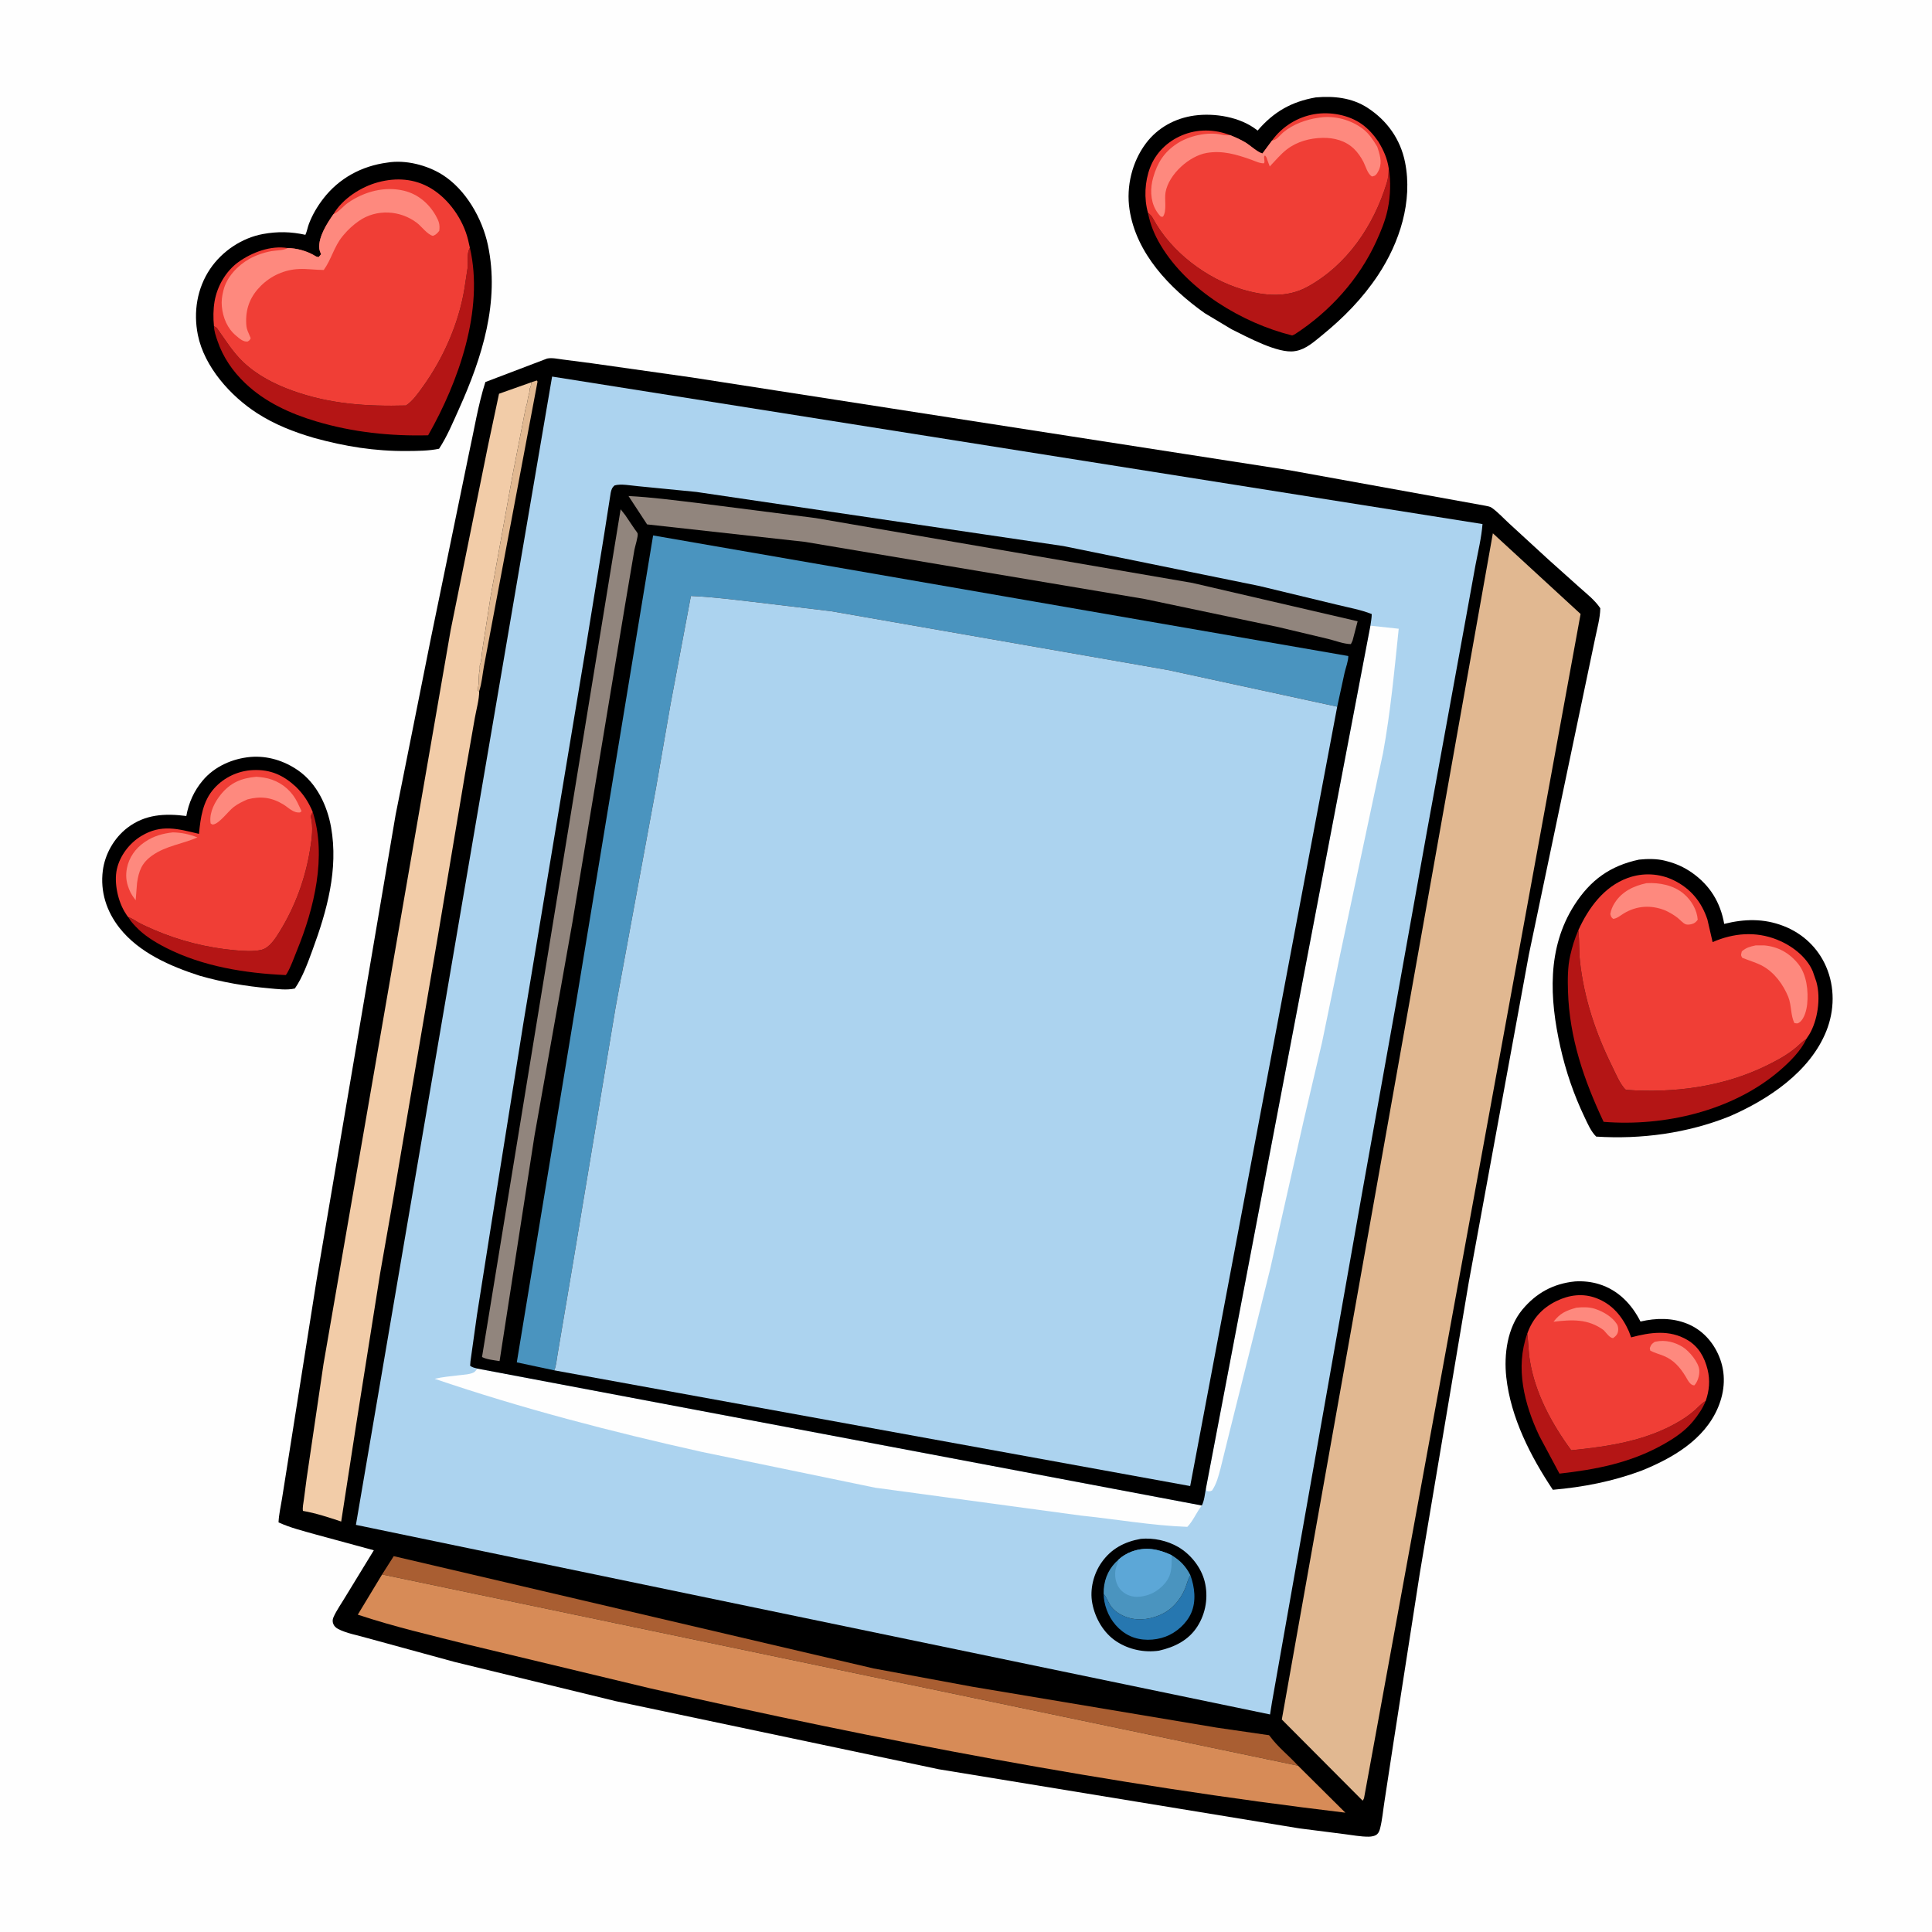 <svg version="1.1" xmlns="http://www.w3.org/2000/svg" style="display: block;" viewBox="0 0 2048 2048" width="1024" height="1024">
<path transform="translate(0,0)" fill="rgb(254,254,254)" d="M -0 -0 L 2048 0 L 2048 2048 L -0 2048 L -0 -0 z"/>
<path transform="translate(0,0)" fill="rgb(0,0,0)" d="M 1669.44 1358.38 C 1677.85 1357.78 1687.15 1358.77 1695.19 1361.29 C 1715.45 1367.64 1729.58 1382.37 1738.98 1400.89 C 1755.53 1397.01 1772.71 1396.79 1788.62 1403.24 C 1804.24 1409.57 1815.82 1422.24 1822.25 1437.64 C 1829.75 1455.58 1828.59 1474.58 1821.07 1492.27 C 1806.61 1526.3 1772.71 1545.83 1739.92 1559.03 C 1709.42 1570.37 1678.43 1576.42 1646.07 1579.23 C 1622.42 1543.76 1601.45 1502.8 1596.72 1459.89 C 1594.08 1435.94 1597.8 1407.55 1613.65 1388.39 C 1628.32 1370.66 1646.58 1360.69 1669.44 1358.38 z"/>
<path transform="translate(0,0)" fill="rgb(180,21,21)" d="M 1808.07 1485.14 C 1805.02 1492.87 1800 1500.13 1794.76 1506.55 C 1786.11 1517.13 1774.72 1524.68 1762.92 1531.3 C 1728.42 1550.64 1691.93 1557.77 1653.09 1562.1 L 1631.67 1522.01 C 1615.75 1488.31 1606.02 1449.83 1619 1413.64 C 1620.16 1423.33 1620.19 1432.88 1621.78 1442.56 C 1627.49 1477.29 1644.91 1509.17 1665.52 1537.33 C 1705.78 1533.38 1746.87 1527.1 1782 1505.57 C 1787.25 1502.36 1792.59 1498.44 1797.17 1494.33 C 1800.71 1491.15 1803.84 1487.41 1808.07 1485.14 z"/>
<path transform="translate(0,0)" fill="rgb(240,62,54)" d="M 1619 1413.64 C 1624.47 1397.92 1634.93 1386.41 1650 1379.11 C 1663.51 1372.57 1677.9 1370.72 1692.07 1376.04 C 1708.86 1382.34 1719.53 1395.23 1726.71 1411.31 L 1729.06 1417.67 C 1749.27 1412.31 1769.7 1409.22 1788.72 1420.43 C 1800.6 1427.44 1806.87 1438.66 1810.11 1451.75 C 1812.9 1463.06 1811.97 1474.24 1808.07 1485.14 C 1803.84 1487.41 1800.71 1491.15 1797.17 1494.33 C 1792.59 1498.44 1787.25 1502.36 1782 1505.57 C 1746.87 1527.1 1705.78 1533.38 1665.52 1537.33 C 1644.91 1509.17 1627.49 1477.29 1621.78 1442.56 C 1620.19 1432.88 1620.16 1423.33 1619 1413.64 z"/>
<path transform="translate(0,0)" fill="rgb(254,137,126)" d="M 1670.98 1386.22 C 1677.25 1385.55 1684.51 1385.38 1690.54 1387.36 L 1692 1387.87 C 1699.97 1390.57 1709.22 1396.19 1713.88 1403.5 C 1715.44 1405.94 1715.71 1409.19 1715.03 1412 C 1714.27 1415.09 1712.35 1416.75 1709.87 1418.5 C 1706.16 1418.14 1702.74 1412.92 1700.14 1410.18 C 1683.57 1397.74 1666.15 1398.83 1646.79 1401.1 C 1653.92 1391.88 1660.04 1389.35 1670.98 1386.22 z"/>
<path transform="translate(0,0)" fill="rgb(254,137,126)" d="M 1753.87 1422.5 L 1755.23 1422.18 C 1765.09 1420.04 1775.67 1422.69 1784 1428.02 C 1790.63 1432.26 1800.75 1444.18 1801.32 1452.49 C 1801.69 1457.87 1799.7 1464.55 1796.12 1468.5 C 1791.67 1468.7 1789.03 1462.76 1786.99 1459.39 C 1781.17 1449.78 1774.41 1441.78 1763.79 1437.37 C 1758.93 1435.36 1754 1434.22 1749.32 1431.68 L 1748.87 1429 C 1750.3 1425.16 1750.77 1424.86 1753.87 1422.5 z"/>
<path transform="translate(0,0)" fill="rgb(0,0,0)" d="M 265.543 802.396 C 283.679 800.896 301.334 806.429 316.15 816.759 C 335.751 830.424 346.883 853.968 350.959 876.956 C 358.846 921.436 346.632 965.394 331.339 1006.87 C 326.402 1020.26 320.751 1036.12 312.566 1047.85 C 304.068 1049.83 293.999 1048.43 285.328 1047.65 C 260.114 1045.4 236.133 1041.32 211.756 1034.36 C 180.585 1024.29 147.321 1009.95 126.585 983.503 C 112.872 966.009 106.145 945.153 108.984 922.92 C 111.225 905.37 120.926 888.334 134.947 877.563 C 153.799 863.08 174.91 862.106 197.508 864.998 C 200.035 850.862 205.677 838.339 214.941 827.308 C 227.441 812.424 246.482 804.109 265.543 802.396 z"/>
<path transform="translate(0,0)" fill="rgb(180,21,21)" d="M 331.442 860.488 C 346.604 907.44 332.983 963.187 314.778 1007.55 C 311.56 1015.39 308.448 1024.63 304.159 1031.9 C 303.636 1032.79 303.465 1032.93 302.873 1033.62 C 259.837 1031.66 215.032 1024.53 176.23 1004.83 C 164.794 999.028 152.631 991.655 143.842 982.186 C 141.057 979.187 137.994 975.981 136.135 972.314 C 139.787 973.219 143.074 975.837 146.352 977.65 C 151.91 980.725 157.783 983.295 163.616 985.801 C 190.713 997.444 219.346 1004.61 248.696 1007.27 C 257.717 1008.09 268.552 1008.99 277.449 1006.78 C 285.847 1004.69 292.312 994.263 296.599 987.293 C 313.065 960.525 323.814 931.02 328.769 899.979 C 330.634 888.297 332.22 876.92 329.414 865.242 L 331.442 860.488 z"/>
<path transform="translate(0,0)" fill="rgb(240,62,54)" d="M 136.135 972.314 C 135.279 971.757 133.945 969.418 133.382 968.577 C 125.1 956.223 120.624 935.781 123.894 921.316 C 127.157 906.886 137.287 893.707 149.903 886.104 C 170.973 873.407 188.622 878.602 210.908 883.931 C 212.63 866.649 214.912 849.335 226.969 835.803 C 237.473 824.013 252.504 817.004 268.229 816.318 C 286.705 815.512 300.218 821.636 313.59 833.937 C 321.864 842.054 326.816 849.861 331.442 860.488 L 329.414 865.242 C 332.22 876.92 330.634 888.297 328.769 899.979 C 323.814 931.02 313.065 960.525 296.599 987.293 C 292.312 994.263 285.847 1004.69 277.449 1006.78 C 268.552 1008.99 257.717 1008.09 248.696 1007.27 C 219.346 1004.61 190.713 997.444 163.616 985.801 C 157.783 983.295 151.91 980.725 146.352 977.65 C 143.074 975.837 139.787 973.219 136.135 972.314 z"/>
<path transform="translate(0,0)" fill="rgb(254,137,126)" d="M 183.311 882.349 C 192.884 882.631 200.393 884.262 209.293 887.696 C 193.264 894.773 175.807 896.551 161.259 906.925 C 150.174 914.83 147.171 923.171 145.274 936.007 L 143.82 954.292 C 141.131 950.722 138.767 947.449 137.106 943.256 L 136.5 941.671 C 133.67 934.477 133.096 927.73 134.583 920.119 C 136.72 909.178 143.597 899.357 152.726 893.094 L 154.074 892.186 C 162.881 886.179 172.832 883.474 183.311 882.349 z"/>
<path transform="translate(0,0)" fill="rgb(254,137,126)" d="M 271.649 823.407 C 277.563 823.823 282.744 824.504 288.355 826.5 C 300.305 830.75 309.837 839.375 315.334 850.728 L 319.7 859.939 L 318 861.217 C 310.786 861.97 306.061 856.193 300.283 852.685 C 287.98 845.215 276.233 843.753 262.439 847.357 C 257.317 849.602 252.274 851.99 247.808 855.397 C 242.074 859.771 232.732 872.8 226.201 873.942 C 224.704 874.204 224.421 873.626 223.265 872.861 L 223.059 871.118 C 222.064 860.667 227.932 849.675 234.349 841.876 C 244.563 829.461 255.913 824.886 271.649 823.407 z"/>
<path transform="translate(0,0)" fill="rgb(0,0,0)" d="M 1394.71 103.267 C 1413.81 101.582 1433.05 103.534 1449.5 114.18 C 1470.35 127.677 1484.5 147.519 1489.4 171.951 C 1497.73 213.536 1483.7 257.062 1460.77 291.658 C 1444.3 316.496 1424.09 337.005 1401.03 355.725 C 1393.06 362.202 1384.43 370.045 1374 371.976 L 1372.5 372.223 C 1354.98 375.218 1321.64 356.982 1305.48 349.012 L 1276.96 331.919 C 1239.91 305.556 1204.37 268.706 1197.33 222 C 1193.67 197.73 1200.02 171.487 1214.78 151.873 C 1227.2 135.357 1245.69 125.295 1266.03 122.5 C 1287.59 119.537 1314.56 123.991 1332.1 137.603 L 1333.13 138.419 C 1350.15 118.53 1368.92 107.806 1394.71 103.267 z"/>
<path transform="translate(0,0)" fill="rgb(180,21,21)" d="M 1472.13 178.52 C 1474.45 191.601 1473.92 208.037 1471.18 221 L 1470.82 222.752 C 1468.41 234.137 1463.63 245.581 1458.8 256.128 C 1440.49 296.043 1410 329.871 1373.31 353.85 C 1372.17 354.594 1371.04 355.138 1369.77 355.617 C 1316.83 342.446 1259 307.708 1230.49 260.142 C 1223.84 249.061 1219.4 238.406 1216.92 225.671 C 1219.49 227.483 1220.82 229.07 1222.31 231.818 C 1241.31 266.972 1278.85 295.461 1317.04 306.846 C 1340.22 313.759 1364.2 315.989 1386 304.041 C 1428.15 280.933 1456.19 239.092 1470 194 C 1471.65 188.624 1471.97 184.093 1472.13 178.52 z"/>
<path transform="translate(0,0)" fill="rgb(240,62,54)" d="M 1348.32 149.088 C 1359.08 134.206 1375.35 124.012 1393.5 120.999 C 1410.17 118.23 1429.97 121.779 1443.73 131.717 C 1450.84 136.854 1455.99 142.788 1460.99 149.927 C 1466.61 159.141 1470.51 167.7 1472.13 178.52 C 1471.97 184.093 1471.65 188.624 1470 194 C 1456.19 239.092 1428.15 280.933 1386 304.041 C 1364.2 315.989 1340.22 313.759 1317.04 306.846 C 1278.85 295.461 1241.31 266.972 1222.31 231.818 C 1220.82 229.07 1219.49 227.483 1216.92 225.671 C 1212.57 210.342 1213.48 192.418 1219.18 177.549 C 1225.17 161.94 1237.49 149.98 1252.81 143.497 C 1269.4 136.476 1287.36 136.852 1304.03 143.261 C 1309.66 145.554 1315.15 147.946 1320.36 151.1 C 1325.47 154.19 1332.83 161.292 1338.25 162.706 L 1348.32 149.088 z"/>
<path transform="translate(0,0)" fill="rgb(254,137,126)" d="M 1348.32 149.088 L 1350.03 148.679 C 1354.05 147.538 1357.32 142.75 1360.5 140.135 C 1370.74 131.721 1384.51 126.658 1397.5 124.845 L 1399.17 124.593 C 1414.97 122.322 1432.34 127.074 1444.91 136.785 C 1451.38 141.777 1455.74 148.577 1459.88 155.476 L 1460.55 157.419 C 1463.36 166.18 1465.48 174.101 1460.51 182.5 C 1458.7 185.568 1457.9 186.349 1454.5 187.091 C 1449.75 184.735 1447.73 176.308 1445.34 171.686 C 1442.76 166.691 1439.32 161.635 1435.26 157.734 C 1426.28 149.091 1414.19 145.9 1402 146.142 C 1388.46 146.41 1374.99 150.01 1364.12 158.356 C 1357.56 163.403 1351.74 170.482 1346 176.45 L 1343.5 169.824 C 1342.9 167.645 1342.55 166.51 1341 164.818 C 1338.64 166.043 1341.34 170.003 1340 173.076 C 1335.64 173.44 1330.24 170.667 1326.1 169.198 C 1310.57 163.694 1295.77 159.28 1279.15 162.12 C 1260.79 165.259 1239.09 184.566 1235.56 203.614 C 1234.12 211.443 1237.23 223.526 1232.75 229.716 L 1230.5 229.655 C 1228.32 227.355 1226.56 225.046 1225.02 222.266 C 1219.29 211.936 1219.26 199.328 1222.44 188.129 C 1226.87 172.512 1233.99 161.279 1247.74 152.225 C 1260.22 144.006 1280.25 139.405 1295 142.778 C 1297.9 143.441 1299.97 143.527 1302.92 143.339 L 1304.03 143.261 C 1309.66 145.554 1315.15 147.946 1320.36 151.1 C 1325.47 154.19 1332.83 161.292 1338.25 162.706 L 1348.32 149.088 z"/>
<path transform="translate(0,0)" fill="rgb(0,0,0)" d="M 1737.4 911.234 C 1746.26 910.302 1756.38 910.182 1765.03 912.406 L 1767 912.926 C 1776.74 915.4 1785.59 919.464 1793.81 925.268 C 1812.71 938.622 1823.72 956.628 1827.73 979.36 C 1849.19 974.016 1869.56 973.473 1890.44 981.523 C 1910.88 989.404 1927.07 1004.56 1935.77 1024.73 C 1945.14 1046.46 1944.72 1071.1 1936 1092.92 C 1918.72 1136.18 1874.39 1165.67 1833.25 1183.44 C 1788.68 1201.27 1739.81 1207.9 1692.02 1204.84 C 1686.47 1199.42 1682.99 1191.14 1679.68 1184.21 C 1668.22 1160.22 1659.78 1135.52 1653.98 1109.57 C 1642.62 1058.76 1639.64 1004.97 1669 959.226 C 1685.95 932.821 1706.87 917.744 1737.4 911.234 z"/>
<path transform="translate(0,0)" fill="rgb(180,21,21)" d="M 1673.16 985.943 L 1673.3 987.322 C 1674.24 997.919 1673.71 1008.48 1674.84 1019.1 C 1679 1057.85 1691.51 1095.2 1708.76 1130 C 1712.38 1137.3 1717.5 1150.05 1723.52 1155.28 C 1774.29 1159.02 1826.97 1152.07 1872.98 1129.39 C 1884 1123.96 1895.31 1117.9 1904.63 1109.81 C 1907.95 1106.92 1911.07 1103.62 1914.8 1101.27 C 1909.31 1113.86 1896.66 1126.18 1886.37 1135 C 1836.61 1177.66 1764.21 1194.36 1699.89 1189.19 C 1679.01 1144.91 1663.61 1100.1 1662.12 1050.62 C 1661.75 1038.39 1661.72 1024.92 1664.47 1012.97 C 1666.66 1003.46 1669.23 994.894 1673.16 985.943 z"/>
<path transform="translate(0,0)" fill="rgb(240,62,54)" d="M 1673.16 985.943 C 1683.83 962.527 1700.19 939.919 1725.35 930.716 C 1741.31 924.878 1759.03 925.675 1774.32 933.17 C 1792.12 941.893 1803.65 955.914 1809.89 974.605 L 1815.44 998.643 C 1837.65 989.054 1860.86 986.987 1883.74 996.061 C 1899.02 1002.12 1915 1014.07 1921.56 1029.53 L 1925.18 1040 L 1925.64 1041.58 C 1930.16 1058.33 1926.84 1081.54 1917.96 1096.5 L 1914.8 1101.27 C 1911.07 1103.62 1907.95 1106.92 1904.63 1109.81 C 1895.31 1117.9 1884 1123.96 1872.98 1129.39 C 1826.97 1152.07 1774.29 1159.02 1723.52 1155.28 C 1717.5 1150.05 1712.38 1137.3 1708.76 1130 C 1691.51 1095.2 1679 1057.85 1674.84 1019.1 C 1673.71 1008.48 1674.24 997.919 1673.3 987.322 L 1673.16 985.943 z"/>
<path transform="translate(0,0)" fill="rgb(254,137,126)" d="M 1745.35 936.201 C 1759.18 935.416 1774.23 938.35 1785.05 947.628 C 1792.97 954.421 1798.89 964.434 1799.65 974.923 C 1798.01 977.284 1796.37 978.713 1793.59 979.5 C 1791.81 980.002 1788.77 980.45 1786.99 979.803 C 1784.15 978.771 1780.94 974.994 1778.5 973.058 C 1774.76 970.088 1770.86 967.843 1766.6 965.745 L 1765.3 965.114 C 1750.35 959.08 1735.04 959.952 1721.25 968.291 C 1717.85 970.343 1714.03 973.757 1710 974.02 C 1707.82 972.286 1707.84 971.707 1706.99 969 C 1707.72 964.614 1709.2 961.027 1711.57 957.25 C 1719.23 945.036 1731.78 939.085 1745.35 936.201 z"/>
<path transform="translate(0,0)" fill="rgb(254,137,126)" d="M 1861.04 1002.17 L 1869.8 1002.13 C 1884.63 1003.28 1896.95 1010.22 1906.22 1021.83 C 1915.22 1033.11 1917.08 1050.54 1915.67 1064.49 C 1915.07 1070.44 1912.79 1079.7 1907.82 1083.5 C 1905.45 1085.33 1904.99 1084.92 1902.17 1084.5 C 1898.03 1076.5 1899.19 1065.41 1895.56 1056.56 C 1890.23 1043.61 1881.02 1030.93 1868.5 1024.03 C 1861.73 1020.3 1853.95 1018.25 1846.82 1015.27 C 1844.98 1012.32 1845.68 1011.78 1846.41 1008.5 C 1851.03 1004.45 1855.11 1003.45 1861.04 1002.17 z"/>
<path transform="translate(0,0)" fill="rgb(0,0,0)" d="M 410.606 172.357 C 429.742 169.122 452.783 175.016 468.941 185.228 C 493.77 200.919 511.178 231.486 517.192 259.713 C 529.953 319.614 511.083 378.984 486.604 433.371 C 480.226 447.543 473.968 462.664 465.448 475.686 C 454.643 477.963 442.639 478.004 431.619 478.098 C 397.485 478.392 365.644 473.27 332.787 464.174 C 311.474 457.948 291.131 450.021 272.408 437.92 C 244.289 419.746 216.574 388.853 209.743 355.05 C 204.853 330.851 208.863 305.573 222.798 284.978 C 235.522 266.175 256.539 252.08 278.992 248.033 C 294.444 245.248 308.408 245.556 323.724 248.909 C 325.431 245.282 326.027 241.109 327.456 237.336 C 331.072 227.785 336.302 218.916 342.5 210.825 C 359.273 188.931 383.43 175.9 410.606 172.357 z"/>
<path transform="translate(0,0)" fill="rgb(180,21,21)" d="M 498.097 262.65 C 513.358 328.231 486.039 404.95 453.85 461.428 C 413.462 462.407 374.032 458.249 335.211 446.683 C 307.647 438.471 280.907 426.242 259.885 406.179 C 246.539 393.443 236.313 378.519 230.403 360.983 C 228.766 356.124 226.957 350.945 226.817 345.797 C 228.25 346.502 229.35 346.969 230.306 348.312 C 238.994 360.53 246.74 373.214 257.666 383.648 C 272.387 397.707 290.799 407.174 309.816 414.04 C 349.526 428.378 388.579 430.911 430.387 429.845 C 437.638 425.038 443.128 417.035 448.187 410.027 C 469.869 379.994 486.079 343.302 492.226 306.674 L 495.686 283.858 C 496.29 278.027 494.871 269.474 497.296 264.244 L 498.097 262.65 z"/>
<path transform="translate(0,0)" fill="rgb(240,62,54)" d="M 353.353 227.186 C 363.041 210.64 382.728 197.967 401.051 193.119 C 420.088 188.082 439.322 189.275 456.547 199.477 C 475.693 210.817 490.859 232.561 496.148 254.053 L 498.097 262.65 L 497.296 264.244 C 494.871 269.474 496.29 278.027 495.686 283.858 L 492.226 306.674 C 486.079 343.302 469.869 379.994 448.187 410.027 C 443.128 417.035 437.638 425.038 430.387 429.845 C 388.579 430.911 349.526 428.378 309.816 414.04 C 290.799 407.174 272.387 397.707 257.666 383.648 C 246.74 373.214 238.994 360.53 230.306 348.312 C 229.35 346.969 228.25 346.502 226.817 345.797 C 225.953 337.077 225.986 328.142 227.452 319.473 C 230.166 303.432 239.519 287.241 252.794 277.737 C 267.225 267.403 287.176 259.951 305.056 262.967 C 313.985 262.991 324.93 265.935 332.628 270.463 C 334.766 271.72 335.318 272.231 337.826 272.5 L 340.329 269.5 C 339.624 267.629 338.636 265.392 338.451 263.4 C 337.321 251.206 346.8 236.588 353.353 227.186 z"/>
<path transform="translate(0,0)" fill="rgb(254,137,126)" d="M 353.353 227.186 L 355.086 226.276 C 360.172 223.446 364.001 218.399 368.825 215.036 C 386.041 203.035 408.08 197.095 428.747 202.315 C 443.155 205.954 454.627 215.676 461.901 228.515 C 465.152 234.254 466.55 238.038 465.636 244.661 C 463.507 247.291 462.209 248.82 459 250.017 C 453.387 249.011 446.887 240.022 442.015 236.302 C 424.256 222.741 399.063 221.279 380.504 234.192 C 374.379 238.454 368.961 243.406 364.202 249.131 L 362.965 250.604 C 354.195 261.288 351.199 275.106 343.199 286.193 C 334.487 286.17 325.718 284.804 317.033 285.166 C 301.692 285.806 287.376 292.226 276.5 303.022 C 266.079 313.366 260.816 325.492 260.933 340.1 C 260.965 344.114 261.076 347.486 262.669 351.218 L 265.766 358.5 C 264.804 360.584 264.435 360.772 262.5 362.059 C 257.68 362.524 253.841 358.833 250.345 355.937 C 241.02 348.212 236.362 336.963 235.175 325 C 234.625 319.458 235.28 314.177 236.628 308.802 L 236.948 307.442 C 240.382 293.612 252.071 281.369 264.18 274.542 C 271.264 270.547 279.812 267.606 287.781 266.214 C 293.137 265.278 300.327 265.607 305.056 262.967 C 313.985 262.991 324.93 265.935 332.628 270.463 C 334.766 271.72 335.318 272.231 337.826 272.5 L 340.329 269.5 C 339.624 267.629 338.636 265.392 338.451 263.4 C 337.321 251.206 346.8 236.588 353.353 227.186 z"/>
<path transform="translate(0,0)" fill="rgb(0,0,0)" d="M 579.911 380.093 C 585.119 378.97 591.193 380.436 596.443 381.082 L 627.184 385.076 L 733.093 400.065 L 1367.1 498.509 L 1574.5 536.085 C 1576.82 536.553 1579.53 536.935 1581.49 538.346 C 1588.04 543.07 1594.06 549.693 1600.04 555.157 L 1641.7 593.415 L 1674.76 623.015 C 1682.29 629.707 1690.76 636.34 1696.39 644.771 C 1696.19 655.387 1692.96 666.59 1690.85 676.971 L 1677.27 741.757 L 1620.64 1011.99 L 1556.98 1359.07 L 1505.13 1667.23 L 1476.84 1849.13 L 1467.55 1909.89 C 1466.08 1919.26 1465.25 1929.35 1462.88 1938.5 C 1462.34 1940.59 1461.46 1942.83 1459.83 1944.32 C 1457.69 1946.29 1453.8 1946.91 1450.98 1946.95 C 1442.59 1947.05 1433.47 1945.26 1425.11 1944.24 L 1377.24 1938.14 L 995.254 1875.51 L 652.522 1803.25 L 481.751 1761.69 L 388.695 1736.24 C 379.197 1733.47 367.178 1731.36 358.5 1726.82 C 355.608 1725.31 353.671 1723.23 352.865 1720 C 352.384 1718.07 352.75 1716.04 353.545 1714.24 C 356.871 1706.75 362.17 1699.41 366.355 1692.32 L 396.273 1643.37 L 334.758 1626.64 C 321.467 1622.88 307.837 1619.58 295.262 1613.79 C 295.593 1605.64 297.561 1597.07 298.891 1588.99 L 305.809 1545.37 L 335.615 1356.69 L 419.399 863.503 L 456.684 676.916 L 496.991 481.223 C 502.594 455.948 506.685 429.62 514.51 404.978 L 579.911 380.093 z"/>
<path transform="translate(0,0)" fill="rgb(225,184,145)" d="M 563.226 405.25 L 569 403.303 L 569.816 404.5 L 521.846 659.182 L 512.938 706.6 C 511.448 714.949 510.651 724.726 507.946 732.68 L 506.701 732.414 C 506.357 729.741 507.066 727.988 507.28 725.446 C 507.726 720.144 507.193 715.653 508.415 710.5 C 508.897 708.466 508.049 706.523 508.892 704.449 C 510.501 700.487 510.562 693.538 511.277 689.057 L 520.037 632.522 L 533.726 556.995 L 543.874 500.779 L 554.82 444.995 L 555.363 442 C 556.298 438.211 556.654 433.842 557.91 430.216 C 559.281 426.258 559.324 422.371 560.461 418.5 C 561.104 416.311 561.446 415.304 561.482 412.914 L 561.49 412 C 562.943 409.77 562.916 407.834 563.226 405.25 z"/>
<path transform="translate(0,0)" fill="rgb(169,94,50)" d="M 405.031 1668.99 L 417.382 1649.58 L 926.179 1768.66 L 1031 1788.05 L 1289.55 1831.32 L 1343.13 1839.1 C 1345.14 1839.38 1345.04 1838.91 1346.27 1840.59 C 1354.72 1852.12 1366.4 1861.16 1375.98 1871.71 L 405.031 1668.99 z"/>
<path transform="translate(0,0)" fill="rgb(215,139,87)" d="M 405.031 1668.99 L 1375.98 1871.71 L 1426.14 1921.52 C 1178.28 1891.98 932.118 1844.78 688.781 1789.6 L 496.001 1743.32 C 457.053 1733.49 417.399 1724.34 379.273 1711.61 L 405.031 1668.99 z"/>
<path transform="translate(0,0)" fill="rgb(242,204,168)" d="M 507.946 732.68 C 508.009 741.605 504.895 752.239 503.319 761.16 L 493.015 820.107 L 463.91 993.827 L 416.148 1274.66 L 403.023 1349.39 L 378.473 1504.22 L 361.681 1612.9 C 348.277 1608.43 335.073 1604.05 321.117 1601.61 C 320.576 1597.93 321.593 1593.7 322.072 1589.99 L 325.157 1566.46 L 342.914 1446 L 477.724 667.89 L 517.371 472.111 L 528.993 417.382 L 563.226 405.25 C 562.916 407.834 562.943 409.77 561.49 412 L 561.482 412.914 C 561.446 415.304 561.104 416.311 560.461 418.5 C 559.324 422.371 559.281 426.258 557.91 430.216 C 556.654 433.842 556.298 438.211 555.363 442 L 554.82 444.995 L 543.874 500.779 L 533.726 556.995 L 520.037 632.522 L 511.277 689.057 C 510.562 693.538 510.501 700.487 508.892 704.449 C 508.049 706.523 508.897 708.466 508.415 710.5 C 507.193 715.653 507.726 720.144 507.28 725.446 C 507.066 727.988 506.357 729.741 506.701 732.414 L 507.946 732.68 z"/>
<path transform="translate(0,0)" fill="rgb(225,184,145)" d="M 1582.51 565.325 L 1675.49 650.837 L 1446.18 1904.77 C 1445.84 1906.71 1445.55 1907.23 1444.5 1908.82 L 1358.77 1822.75 L 1582.51 565.325 z"/>
<path transform="translate(0,0)" fill="rgb(172,211,239)" d="M 585.254 399.17 L 1571.53 555.52 C 1570.4 570.031 1566.79 584.77 1564.06 599.08 L 1553.46 657.545 L 1512.23 883.381 L 1443.94 1264.18 L 1348.31 1804.73 L 1346.3 1817.39 L 377.283 1616.42 L 585.254 399.17 z"/>
<path transform="translate(0,0)" fill="rgb(0,0,0)" d="M 1209.26 1631.25 C 1222.66 1629.97 1237.34 1633.08 1249 1639.89 C 1262.24 1647.63 1273.34 1661.62 1277.04 1676.56 C 1281.02 1692.67 1278.28 1710 1269.32 1724.05 C 1259.91 1738.83 1245.03 1746.03 1228.55 1749.78 C 1213.01 1752.01 1196.95 1748.7 1183.71 1740.15 C 1169.84 1731.19 1160.84 1715.4 1157.85 1699.47 C 1155.09 1684.72 1159.16 1668.46 1167.7 1656.27 C 1177.91 1641.69 1191.98 1634.33 1209.26 1631.25 z"/>
<path transform="translate(0,0)" fill="rgb(38,119,176)" d="M 1261.82 1669.71 C 1266.43 1682.2 1268.21 1697.24 1262.74 1709.81 C 1257.87 1720.99 1246.92 1730.7 1235.5 1734.93 C 1223.78 1739.27 1209.39 1739.59 1197.94 1734.27 C 1186.33 1728.87 1177.29 1718.21 1173.04 1706.22 C 1171.09 1700.74 1169.98 1695.41 1169.9 1689.56 C 1172.87 1692.96 1174.23 1697.15 1176.52 1700.98 C 1180.61 1707.82 1188.01 1712.3 1195.47 1714.65 C 1208 1718.61 1221.96 1716.18 1233.39 1710.15 C 1245.19 1703.93 1254.25 1691.63 1258 1678.97 C 1258.87 1676 1259.89 1673.47 1261.29 1670.71 L 1261.82 1669.71 z"/>
<path transform="translate(0,0)" fill="rgb(74,148,191)" d="M 1185.77 1653.16 C 1189.7 1649.55 1194.45 1646.68 1199.46 1644.82 C 1214.34 1639.29 1227.92 1642 1241.96 1648.56 C 1251.05 1654.1 1257.02 1660.21 1261.82 1669.71 L 1261.29 1670.71 C 1259.89 1673.47 1258.87 1676 1258 1678.97 C 1254.25 1691.63 1245.19 1703.93 1233.39 1710.15 C 1221.96 1716.18 1208 1718.61 1195.47 1714.65 C 1188.01 1712.3 1180.61 1707.82 1176.52 1700.98 C 1174.23 1697.15 1172.87 1692.96 1169.9 1689.56 L 1170.02 1684.5 C 1171.03 1671.99 1176.24 1661.34 1185.77 1653.16 z"/>
<path transform="translate(0,0)" fill="rgb(92,167,215)" d="M 1185.77 1653.16 C 1189.7 1649.55 1194.45 1646.68 1199.46 1644.82 C 1214.34 1639.29 1227.92 1642 1241.96 1648.56 C 1242.16 1661.33 1242.49 1670.88 1232.71 1680.71 C 1226.76 1686.7 1219.85 1690.64 1211.5 1692.07 L 1209.96 1692.34 C 1203.11 1693.45 1196.54 1692.16 1190.93 1688 C 1185.48 1683.97 1182.8 1677.76 1182.21 1671.14 C 1181.76 1666.23 1182.51 1662.44 1184.4 1657.96 C 1185.1 1656.31 1185.45 1654.91 1185.77 1653.16 z"/>
<path transform="translate(0,0)" fill="rgb(254,254,254)" d="M 506.125 1450.79 L 1273.98 1595.89 C 1268.17 1603.22 1265.27 1611.53 1258.62 1618.53 C 1220.96 1617.17 1182.79 1610.38 1145.25 1606.5 L 927.652 1577.02 L 743.864 1539.05 C 648.314 1517.75 553.521 1493.16 460.797 1461.58 C 469.441 1459.59 478.568 1458.74 487.383 1457.73 C 491.905 1457.21 498.453 1456.92 502.5 1454.68 C 503.58 1454.09 505.209 1451.77 506.125 1450.79 z"/>
<path transform="translate(0,0)" fill="rgb(254,254,254)" d="M 1452.68 663.26 L 1482.7 666.488 C 1478.1 710.492 1474.09 754.371 1466.13 797.964 L 1420.59 1011.96 L 1401.52 1104.53 L 1381.7 1188.99 L 1346.63 1344.38 L 1329.88 1411.86 L 1302.97 1519.47 L 1293.85 1556.46 C 1291.58 1564.95 1289.76 1572.54 1284.86 1579.96 C 1282.3 1581.14 1281.91 1580.95 1279.09 1580.48 C 1278.92 1579.85 1278.8 1578.58 1278.27 1578.21 L 1452.68 663.26 z"/>
<path transform="translate(0,0)" fill="rgb(0,0,0)" d="M 506.125 1450.79 C 503.369 1450.05 500.641 1449.56 498.354 1447.76 L 498.717 1443.01 L 505.608 1393.88 L 520.433 1299.94 L 554.908 1083.92 L 620.585 689.012 L 640.493 566.24 L 647.347 522.5 C 648.045 519.125 648.765 516.834 651.5 514.572 C 658.156 512.554 668.947 514.767 675.963 515.35 L 738.13 521.463 L 1127.13 578.828 L 1335.07 621.198 L 1417 640.961 C 1429.34 644.051 1442.3 646.225 1454.11 650.929 C 1454.05 655.055 1453.27 659.181 1452.68 663.26 L 1278.27 1578.21 C 1277.18 1583.88 1276.64 1590.74 1273.98 1595.89 L 506.125 1450.79 z"/>
<path transform="translate(0,0)" fill="rgb(145,133,125)" d="M 657.9 539.873 L 662.823 546.144 L 672.687 560.742 C 673.301 561.655 675.777 564.727 675.951 565.599 C 676.57 568.7 673.149 579.267 672.491 582.869 L 662.621 641.187 L 606.812 977.58 L 566.538 1204.18 L 529.566 1442.82 C 523.854 1441.88 516.026 1441.16 510.951 1438.53 L 657.9 539.873 z"/>
<path transform="translate(0,0)" fill="rgb(145,133,125)" d="M 666.239 525.806 C 690.695 527.041 715.475 530.368 739.812 533.231 L 864.73 549.188 L 1264 617.922 L 1439.15 658.562 L 1433.85 678.796 C 1433.38 680.221 1432.66 681.459 1431.96 682.783 C 1424.36 682.674 1415.24 679.077 1407.73 677.247 L 1355.11 664.742 L 1213.35 634.955 L 853.276 574.399 L 685.953 555.885 L 666.239 525.806 z"/>
<path transform="translate(0,0)" fill="rgb(74,148,191)" d="M 587.515 1452.61 L 547.828 1444.16 L 692.324 567.588 L 1429.27 695.409 C 1429.27 700.806 1426.6 707.644 1425.35 712.998 L 1417.49 749.108 L 1237.87 710.214 L 881 647.909 L 798 637.973 C 776.239 635.461 754.278 632.701 732.38 631.755 L 710.769 746.642 L 695.345 835.586 L 652.519 1068.06 L 606.55 1344.01 L 591.154 1435.11 C 590.163 1440.12 589.688 1448.22 587.515 1452.61 z"/>
<path transform="translate(0,0)" fill="rgb(172,211,239)" d="M 587.515 1452.61 C 589.688 1448.22 590.163 1440.12 591.154 1435.11 L 606.55 1344.01 L 652.519 1068.06 L 695.345 835.586 L 710.769 746.642 L 732.38 631.755 C 754.278 632.701 776.239 635.461 798 637.973 L 881 647.909 L 1237.87 710.214 L 1417.49 749.108 L 1261.64 1575.28 L 587.515 1452.61 z"/>
</svg>